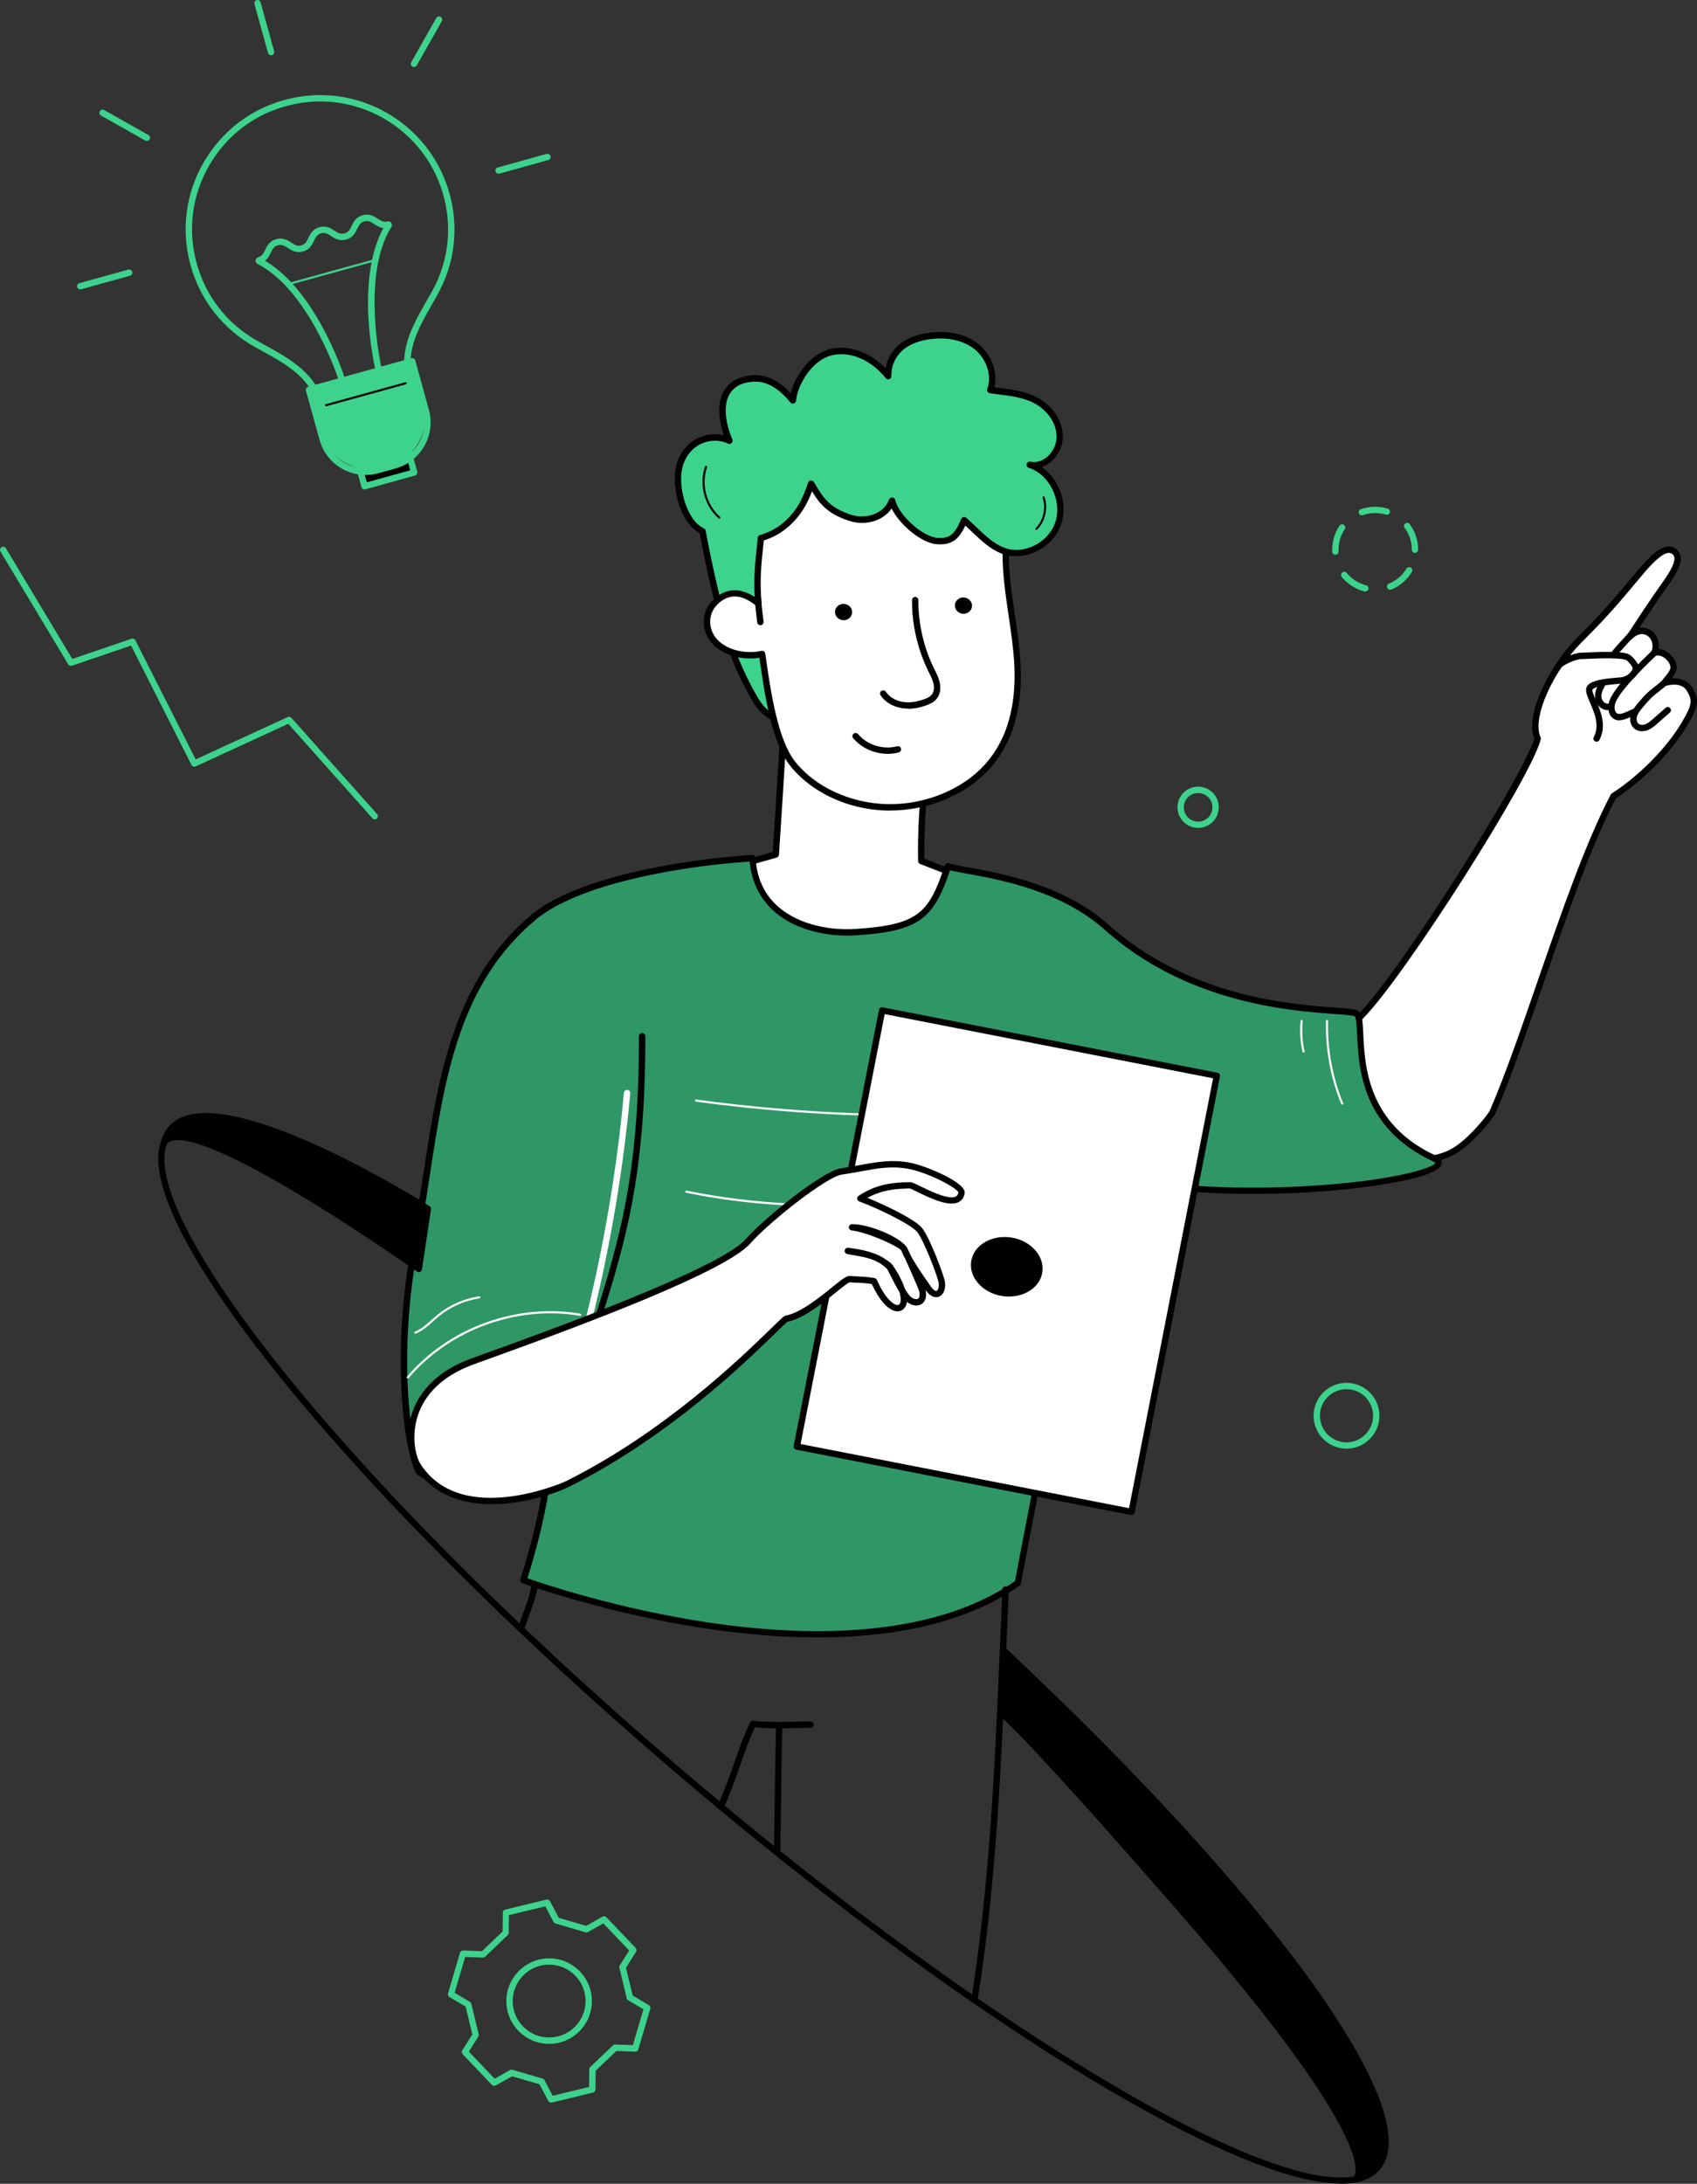 <svg width="255" height="328" viewBox="0 0 255 328" fill="none" xmlns="http://www.w3.org/2000/svg">
<rect x="0" y="0" width="255" height="328" fill="#333333" stroke="none"/>
<g clip-path="url(#clip0_197_266)">
<path d="M82.812 315.807C82.812 315.807 82.889 315.807 82.927 315.798L89.115 314.3C89.326 314.252 89.48 314.06 89.48 313.839L89.508 311.017L92.621 308.05L95.445 308.156C95.657 308.165 95.859 308.021 95.916 307.81L97.713 301.714C97.77 301.503 97.684 301.282 97.501 301.167L95.071 299.727L94.062 295.551L95.57 293.16C95.686 292.978 95.666 292.738 95.513 292.575L91.122 287.967C90.969 287.813 90.738 287.775 90.546 287.88L88.087 289.263L83.965 288.053L82.649 285.557C82.543 285.365 82.322 285.269 82.111 285.317L75.924 286.815C75.713 286.863 75.559 287.055 75.559 287.275L75.53 290.098L72.417 293.064L69.593 292.959C69.372 292.959 69.18 293.093 69.122 293.304L67.326 299.4C67.268 299.612 67.355 299.832 67.537 299.948L69.968 301.388L70.976 305.564L69.468 307.954C69.353 308.137 69.372 308.377 69.526 308.54L73.916 313.148C74.07 313.301 74.3 313.34 74.493 313.234L76.952 311.852L81.073 313.061L82.389 315.558C82.476 315.721 82.639 315.807 82.812 315.807ZM88.519 313.455L83.052 314.78L81.813 312.428C81.755 312.313 81.65 312.226 81.525 312.197L81.448 312.178L77.01 310.873C76.885 310.834 76.75 310.853 76.644 310.911L74.329 312.217L70.458 308.146L71.87 305.9C71.937 305.794 71.956 305.66 71.927 305.535L70.823 300.965C70.794 300.84 70.717 300.735 70.602 300.668L68.315 299.314L69.9 293.928L72.552 294.024C72.677 294.024 72.802 293.986 72.898 293.89L76.299 290.645C76.395 290.559 76.443 290.434 76.443 290.309L76.472 287.65L81.938 286.325L83.177 288.677C83.235 288.792 83.341 288.879 83.466 288.907L87.981 290.232C88.106 290.271 88.24 290.251 88.346 290.194L90.661 288.888L94.542 292.959L93.13 295.205C93.063 295.311 93.044 295.445 93.073 295.57L94.177 300.14C94.206 300.264 94.283 300.37 94.398 300.437L96.685 301.791L95.1 307.177L92.448 307.081C92.323 307.081 92.198 307.119 92.102 307.215L88.692 310.46C88.596 310.546 88.548 310.671 88.548 310.796L88.519 313.455Z" fill="#3DD38D"/>
<path d="M82.514 306.986C86.059 306.986 88.941 304.106 88.941 300.563C88.941 297.021 86.059 294.141 82.514 294.141C78.969 294.141 76.087 297.021 76.087 300.563C76.087 304.106 78.969 306.986 82.514 306.986ZM82.514 295.081C85.531 295.081 87.99 297.539 87.99 300.554C87.99 303.568 85.531 306.026 82.514 306.026C79.498 306.026 77.038 303.568 77.038 300.554C77.038 297.539 79.498 295.081 82.514 295.081Z" fill="#3DD38D"/>
<path d="M53.816 69.573L61.27 67.512L62.23 70.981L54.777 73.043L53.816 69.573Z" fill="black"/>
<path d="M54.778 73.51C54.778 73.51 54.864 73.51 54.903 73.491L62.358 71.427C62.482 71.388 62.578 71.311 62.646 71.206C62.703 71.1 62.723 70.966 62.694 70.841L61.733 67.375C61.666 67.126 61.397 66.972 61.147 67.039L53.692 69.103C53.442 69.171 53.288 69.439 53.356 69.689L54.316 73.155C54.345 73.279 54.432 73.375 54.537 73.443C54.614 73.481 54.691 73.5 54.768 73.5L54.778 73.51ZM61.647 70.639L55.114 72.444L54.413 69.9L60.945 68.095L61.647 70.639Z" fill="#3DD38D"/>
<path d="M48.592 62.161C48.592 62.161 48.679 62.161 48.717 62.142L61.812 58.522C61.937 58.484 62.033 58.407 62.1 58.301C62.157 58.196 62.177 58.062 62.148 57.937C60.774 52.954 62.59 49.777 65.116 45.361C65.289 45.053 65.472 44.736 65.654 44.41C68.431 39.514 69.046 33.859 67.374 28.483C64.204 18.25 53.578 12.278 43.184 14.899C37.861 16.233 33.413 19.584 30.646 24.317C27.889 29.05 27.169 34.57 28.639 39.85C30.099 45.12 33.538 49.479 38.332 52.129L38.831 52.407C43.577 55.018 46.709 56.746 48.122 61.825C48.179 62.036 48.371 62.17 48.583 62.17L48.592 62.161ZM61.11 57.725L48.919 61.095C47.343 55.978 43.952 54.106 39.302 51.553L38.803 51.274C34.239 48.759 30.954 44.602 29.561 39.581C28.168 34.551 28.85 29.299 31.473 24.787C34.105 20.275 38.342 17.088 43.414 15.821C53.319 13.334 63.445 19.018 66.461 28.762C68.047 33.888 67.47 39.284 64.819 43.94C64.636 44.257 64.454 44.573 64.281 44.88C61.812 49.191 59.852 52.618 61.101 57.716L61.11 57.725Z" fill="#3DD38D"/>
<path d="M63.626 60.375L61.935 54.27L46.429 58.561L48.12 64.666C49.302 68.948 53.74 71.454 58.015 70.273C62.3 69.092 64.807 64.657 63.626 60.385V60.375Z" fill="#3DD38D"/>
<path d="M54.945 71.339C55.579 71.339 56.222 71.252 56.856 71.079L59.441 70.359C63.255 69.303 65.503 65.348 64.446 61.537L62.4 54.135C62.332 53.885 62.063 53.732 61.814 53.799L46.308 58.09C46.058 58.157 45.904 58.426 45.972 58.676L48.018 66.078C48.892 69.255 51.794 71.339 54.935 71.339H54.945ZM63.533 61.786C64.446 65.089 62.505 68.526 59.191 69.438L56.607 70.158C53.302 71.07 49.862 69.13 48.95 65.818L47.028 58.877L61.612 54.845L63.533 61.786Z" fill="#3DD38D"/>
<path d="M48.987 61.02C48.987 61.02 49.016 61.02 49.025 61.02L60.986 57.718C61.072 57.699 61.12 57.602 61.101 57.526C61.082 57.439 60.996 57.391 60.909 57.41L48.948 60.713C48.862 60.732 48.814 60.828 48.843 60.905C48.862 60.972 48.929 61.02 48.996 61.02H48.987Z" fill="black"/>
<path d="M43.906 42.665C43.906 42.665 43.935 42.665 43.945 42.665L55.906 39.362C55.992 39.343 56.04 39.247 56.011 39.17C55.992 39.084 55.906 39.036 55.819 39.055L43.858 42.357C43.772 42.377 43.724 42.473 43.753 42.55C43.772 42.617 43.839 42.665 43.906 42.665Z" fill="#3DD38D"/>
<path d="M40.734 8.305C40.734 8.305 40.82 8.305 40.859 8.285C41.109 8.218 41.262 7.949 41.195 7.7L39.158 0.356C39.091 0.106 38.822 -0.047 38.572 0.02C38.323 0.087 38.169 0.356 38.236 0.605L40.273 7.949C40.331 8.161 40.523 8.295 40.734 8.295V8.305Z" fill="#3DD38D"/>
<path d="M22.066 21.169C22.229 21.169 22.393 21.083 22.479 20.929C22.614 20.699 22.527 20.411 22.297 20.276L15.658 16.523C15.428 16.388 15.139 16.475 15.005 16.705C14.87 16.936 14.957 17.224 15.188 17.358L21.826 21.112C21.903 21.15 21.98 21.169 22.056 21.169H22.066Z" fill="#3DD38D"/>
<path d="M12.056 43.47C12.056 43.47 12.143 43.47 12.181 43.451L19.531 41.416C19.78 41.349 19.934 41.08 19.867 40.83C19.8 40.581 19.531 40.427 19.281 40.494L11.932 42.53C11.682 42.597 11.528 42.866 11.595 43.115C11.653 43.326 11.845 43.461 12.056 43.461V43.47Z" fill="#3DD38D"/>
<path d="M62.216 10.061C62.379 10.061 62.543 9.974 62.629 9.821L66.385 3.187C66.52 2.956 66.433 2.668 66.203 2.534C65.972 2.409 65.684 2.486 65.55 2.716L61.793 9.35C61.659 9.581 61.745 9.869 61.976 10.003C62.053 10.041 62.13 10.061 62.206 10.061H62.216Z" fill="#3DD38D"/>
<path d="M74.916 26.093C74.916 26.093 75.002 26.093 75.041 26.074L82.39 24.039C82.64 23.972 82.794 23.703 82.726 23.453C82.659 23.204 82.39 23.05 82.14 23.117L74.791 25.153C74.541 25.22 74.388 25.489 74.455 25.738C74.512 25.949 74.704 26.084 74.916 26.084V26.093Z" fill="#3DD38D"/>
<path d="M56.853 55.769C56.853 55.769 56.92 55.769 56.959 55.759C57.218 55.701 57.372 55.442 57.314 55.183C57.286 55.048 54.202 41.435 58.823 34.062C58.967 33.842 58.9 33.544 58.669 33.41C58.448 33.266 58.15 33.333 58.016 33.563C53.174 41.272 56.248 54.837 56.383 55.404C56.431 55.624 56.632 55.769 56.844 55.769H56.853Z" fill="#3DD38D"/>
<path d="M51.32 57.294C51.368 57.294 51.416 57.294 51.464 57.275C51.714 57.198 51.848 56.929 51.771 56.68C51.589 56.123 47.246 42.913 39.129 38.785C38.898 38.67 38.61 38.756 38.485 38.996C38.37 39.227 38.456 39.514 38.696 39.639C46.459 43.585 50.82 56.843 50.859 56.977C50.926 57.179 51.108 57.304 51.31 57.304L51.32 57.294Z" fill="#3DD38D"/>
<path d="M38.899 39.591C38.899 39.591 38.986 39.591 39.024 39.572C40.042 39.294 40.408 38.545 40.696 37.95C40.955 37.422 41.157 36.999 41.762 36.836C42.367 36.673 42.761 36.922 43.251 37.249C43.809 37.614 44.5 38.055 45.519 37.777C46.537 37.498 46.902 36.75 47.19 36.154C47.45 35.627 47.651 35.204 48.257 35.041C48.862 34.878 49.256 35.127 49.746 35.454C50.303 35.819 50.995 36.26 52.013 35.982C53.031 35.703 53.396 34.955 53.685 34.359C53.944 33.831 54.146 33.409 54.751 33.246C55.356 33.082 55.75 33.332 56.24 33.658C56.797 34.023 57.489 34.465 58.507 34.187C58.757 34.119 58.911 33.85 58.844 33.601C58.776 33.351 58.507 33.198 58.258 33.265C57.652 33.428 57.258 33.178 56.768 32.852C56.211 32.487 55.52 32.046 54.501 32.324C53.483 32.602 53.118 33.351 52.83 33.946C52.57 34.474 52.368 34.897 51.763 35.06C51.158 35.223 50.764 34.974 50.274 34.647C49.717 34.282 49.025 33.841 48.007 34.119C46.988 34.398 46.623 35.147 46.335 35.742C46.076 36.27 45.874 36.692 45.269 36.855C44.663 37.019 44.27 36.769 43.78 36.443C43.222 36.078 42.531 35.636 41.512 35.914C40.494 36.193 40.129 36.942 39.841 37.537C39.581 38.065 39.38 38.487 38.774 38.651C38.525 38.718 38.371 38.986 38.438 39.236C38.496 39.447 38.688 39.582 38.899 39.582V39.591Z" fill="#3DD38D"/>
<path d="M202.334 217.587C205.062 217.587 207.281 215.37 207.281 212.643C207.281 209.917 205.062 207.699 202.334 207.699C199.605 207.699 197.386 209.917 197.386 212.643C197.386 215.37 199.605 217.587 202.334 217.587ZM202.334 208.65C204.534 208.65 206.33 210.445 206.33 212.643C206.33 214.842 204.534 216.637 202.334 216.637C200.134 216.637 198.337 214.842 198.337 212.643C198.337 210.445 200.134 208.65 202.334 208.65Z" fill="#3DD38D"/>
<path d="M180.038 124.352C181.748 124.352 183.141 122.96 183.141 121.251C183.141 119.542 181.748 118.15 180.038 118.15C178.327 118.15 176.934 119.542 176.934 121.251C176.934 122.96 178.327 124.352 180.038 124.352ZM180.038 119.11C181.219 119.11 182.19 120.07 182.19 121.261C182.19 122.451 181.229 123.411 180.038 123.411C178.846 123.411 177.886 122.451 177.886 121.261C177.886 120.07 178.846 119.11 180.038 119.11Z" fill="#3DD38D"/>
<path d="M205.158 88.841C205.37 88.841 205.562 88.697 205.619 88.486C205.687 88.226 205.533 87.967 205.274 87.909C204.14 87.621 203.112 86.959 202.363 86.057C202.199 85.855 201.892 85.826 201.69 85.99C201.488 86.153 201.46 86.46 201.623 86.662C202.497 87.727 203.708 88.505 205.033 88.841C205.072 88.85 205.11 88.86 205.149 88.86L205.158 88.841ZM208.895 88.582C208.953 88.582 209.02 88.572 209.078 88.543C210.346 88.025 211.441 87.094 212.152 85.913C212.287 85.692 212.22 85.394 211.989 85.26C211.768 85.126 211.47 85.193 211.336 85.423C210.73 86.421 209.799 87.218 208.713 87.66C208.473 87.756 208.348 88.034 208.454 88.284C208.53 88.466 208.703 88.582 208.895 88.582ZM200.662 83.321C200.662 83.321 200.672 83.321 200.681 83.321C200.941 83.311 201.152 83.09 201.133 82.821C201.133 82.735 201.133 82.649 201.133 82.562C201.133 81.468 201.46 80.402 202.065 79.5C202.209 79.279 202.151 78.981 201.94 78.837C201.719 78.693 201.421 78.751 201.277 78.962C200.557 80.028 200.182 81.276 200.182 82.562C200.182 82.658 200.182 82.764 200.182 82.86C200.191 83.119 200.403 83.311 200.662 83.311V83.321ZM212.613 83.042C212.873 83.042 213.094 82.831 213.094 82.562C213.094 81.17 212.652 79.836 211.826 78.722C211.672 78.511 211.374 78.463 211.163 78.626C210.951 78.78 210.903 79.077 211.067 79.288C211.778 80.239 212.143 81.372 212.143 82.562C212.143 82.821 212.354 83.042 212.623 83.042H212.613ZM204.63 77.407C204.688 77.407 204.736 77.407 204.793 77.378C205.898 76.984 207.128 76.956 208.242 77.301C208.492 77.378 208.761 77.234 208.838 76.984C208.915 76.735 208.771 76.466 208.521 76.389C207.214 75.986 205.764 76.025 204.476 76.485C204.226 76.572 204.102 76.85 204.188 77.09C204.255 77.282 204.438 77.407 204.64 77.407H204.63Z" fill="#3DD38D"/>
<path d="M201.448 327.999C204.138 327.999 206.108 327.308 207.318 325.897C211.911 320.54 204.014 307.234 196.587 297.02C186.356 282.955 170.226 265.397 151.156 247.588C150.963 247.406 150.666 247.416 150.483 247.608C150.301 247.8 150.31 248.097 150.502 248.28C169.524 266.049 185.616 283.56 195.809 297.577C206.031 311.631 209.855 321.462 206.588 325.273C202.803 329.689 189.468 325.859 170.005 314.77C150.06 303.413 125.735 285.73 101.526 264.993C77.306 244.257 56.103 222.945 41.818 204.992C27.878 187.472 22.046 174.886 25.832 170.47C29.655 166.016 43.182 169.942 62.934 181.261C63.165 181.395 63.453 181.309 63.587 181.088C63.722 180.857 63.635 180.569 63.414 180.435C42.922 168.694 29.319 164.94 25.111 169.846C20.942 174.713 26.61 187.395 41.068 205.578C55.392 223.578 76.643 244.939 100.901 265.713C125.159 286.488 149.532 304.201 169.534 315.586C183.896 323.766 194.829 327.971 201.448 327.971V327.999Z" fill="black"/>
<path d="M139.775 113.723C138.151 120.703 138.449 129.314 138.449 129.314L144.771 131.772C144.771 131.772 148.652 147.698 124.211 142.822C119.466 141.871 105.718 131.445 105.718 131.445L116.583 128.335C116.583 128.335 117.621 112.543 118.044 104.699C123.76 107.358 132.925 111.583 139.775 113.723Z" fill="white"/>
<path d="M132.539 144.233C137.265 144.233 140.753 143.081 142.953 140.796C146.498 137.1 145.278 131.878 145.22 131.657C145.182 131.503 145.076 131.378 144.932 131.321L138.908 128.978C138.879 127.375 138.812 119.916 140.234 113.82C140.292 113.58 140.148 113.33 139.907 113.253C132.817 111.045 122.97 106.456 118.234 104.258C118.09 104.191 117.926 104.2 117.782 104.277C117.648 104.363 117.561 104.498 117.552 104.661C117.177 111.784 116.274 125.628 116.12 127.951L105.572 130.966C105.399 131.014 105.264 131.158 105.235 131.34C105.207 131.513 105.274 131.695 105.418 131.81C105.985 132.242 119.31 142.323 124.104 143.273C127.245 143.897 130.06 144.214 132.529 144.214L132.539 144.233ZM144.346 132.127C144.528 133.154 145.047 137.254 142.261 140.143C139.158 143.369 133.106 144.118 124.296 142.361C120.347 141.574 109.712 133.836 106.763 131.647L116.706 128.806C116.898 128.748 117.033 128.575 117.052 128.383C117.062 128.229 118.042 113.416 118.474 105.448C123.326 107.704 132.404 111.89 139.206 114.06C137.688 120.943 137.957 129.257 137.967 129.343C137.967 129.535 138.092 129.698 138.274 129.775L144.355 132.137L144.346 132.127Z" fill="black"/>
<path d="M154.739 69.794C156.968 70.332 159.197 68.066 159.245 65.685C159.293 63.294 157.612 61.135 155.556 60.088C153.5 59.042 151.118 58.917 148.812 58.59C149.686 56.277 148.581 53.493 146.66 52.005C144.738 50.526 142.193 50.171 139.82 50.459C138.263 50.651 136.697 51.121 135.468 52.13C134.238 53.138 133.402 54.77 133.469 56.517C131.404 53.906 128.061 52.158 124.91 52.907C121.758 53.666 119.385 57.506 119.145 60.155C117.608 58.274 115.61 56.728 113.247 56.853C108.558 57.102 107.502 61.087 109.615 66.203C107.117 64.975 103.399 66.05 102.218 69.669C101.334 72.367 102.323 76.658 104.206 78.77C104.533 79.135 105.004 79.49 105.58 79.817C106.31 83.82 107.223 88.015 108.606 93.305C109.605 97.126 111.335 101.359 113.362 104.835C114.313 106.476 115.053 107.263 116.974 108.166C117.08 106.505 118.809 105.689 119.078 104.038C119.405 102.012 118.098 100.226 119.328 98.431C121.662 95.014 123.248 91.26 123.987 87.401C124.602 84.242 124.621 80.911 123.132 77.992C122.604 76.956 121.845 75.976 120.923 75.141C121.336 74.316 121.653 73.48 121.912 72.664C123.286 75.016 124.285 76.639 127.724 77.762C130.232 78.588 133.22 77.589 134.055 75.199C134.593 77.608 138.34 81.016 140.704 81.257C143.067 81.496 143.951 80.412 144.892 78.146C146.987 79.999 148.552 81.89 150.695 82.697C153.961 83.935 157.996 81.89 159.082 78.453C160.167 75.016 158.083 70.85 154.749 69.794H154.739Z" fill="#3DD38D"/>
<path d="M116.954 108.637C117.041 108.637 117.127 108.617 117.195 108.569C117.329 108.493 117.416 108.349 117.425 108.195C117.473 107.475 117.906 106.918 118.376 106.313C118.847 105.709 119.375 105.017 119.529 104.105C119.673 103.222 119.529 102.406 119.404 101.628C119.222 100.544 119.068 99.612 119.692 98.691C122.075 95.196 123.67 91.423 124.429 87.487C125.178 83.609 124.88 80.431 123.526 77.772C123.026 76.793 122.315 75.842 121.47 75.026C121.652 74.633 121.825 74.22 121.998 73.788C123.132 75.66 124.352 77.167 127.551 78.214C130.058 79.03 132.691 78.214 133.959 76.37C135.15 78.79 138.388 81.497 140.626 81.718C143.018 81.958 144.094 80.94 145.036 78.934C145.372 79.241 145.699 79.558 146.016 79.855C147.447 81.209 148.802 82.495 150.493 83.138C152.135 83.763 154.057 83.638 155.777 82.802C157.573 81.929 158.937 80.393 159.504 78.588C160.474 75.497 159.101 71.916 156.536 70.149C156.958 70.005 157.371 69.785 157.765 69.477C158.937 68.575 159.677 67.116 159.706 65.676C159.754 63.295 158.159 60.876 155.757 59.647C154.009 58.754 152.039 58.504 150.147 58.264C149.907 58.236 149.666 58.207 149.417 58.168C149.974 55.903 148.965 53.167 146.928 51.602C145.113 50.2 142.557 49.615 139.742 49.96C137.84 50.191 136.293 50.795 135.15 51.736C134.036 52.648 133.306 53.935 133.065 55.317C130.712 52.888 127.561 51.755 124.784 52.418C121.873 53.119 119.51 56.268 118.828 59.061C117.051 57.16 115.158 56.248 113.208 56.354C111.219 56.46 109.73 57.228 108.875 58.562C107.847 60.184 107.818 62.584 108.779 65.378C107.616 65.09 106.319 65.186 105.167 65.676C103.543 66.357 102.323 67.721 101.746 69.497C100.824 72.309 101.795 76.783 103.831 79.058C104.158 79.423 104.59 79.769 105.138 80.086C105.916 84.338 106.867 88.572 108.126 93.391C109.144 97.308 110.902 101.561 112.929 105.046C113.89 106.697 114.668 107.59 116.753 108.569C116.82 108.598 116.887 108.617 116.954 108.617V108.637ZM121.883 72.175C121.883 72.175 121.844 72.175 121.835 72.175C121.643 72.194 121.489 72.329 121.431 72.501C121.143 73.394 120.836 74.181 120.471 74.911C120.375 75.103 120.423 75.334 120.576 75.478C121.451 76.274 122.181 77.215 122.69 78.194C123.948 80.652 124.217 83.628 123.506 87.295C122.767 91.107 121.23 94.755 118.914 98.144C118.069 99.382 118.271 100.601 118.472 101.772C118.588 102.483 118.713 103.212 118.597 103.942C118.492 104.614 118.069 105.152 117.637 105.718C117.233 106.237 116.82 106.774 116.609 107.446C115.158 106.678 114.543 105.929 113.755 104.585C111.767 101.168 110.057 97.011 109.057 93.171C107.789 88.294 106.829 84.022 106.041 79.721C106.012 79.577 105.926 79.462 105.801 79.394C105.263 79.097 104.83 78.77 104.542 78.444C102.736 76.418 101.833 72.3 102.65 69.813C103.149 68.297 104.167 67.145 105.541 66.578C106.809 66.05 108.241 66.069 109.394 66.626C109.567 66.713 109.788 66.684 109.932 66.549C110.076 66.415 110.124 66.204 110.047 66.021C108.846 63.093 108.721 60.636 109.692 59.09C110.374 58.005 111.574 57.41 113.265 57.324C115.148 57.218 116.993 58.274 118.77 60.444C118.895 60.597 119.097 60.655 119.279 60.597C119.462 60.54 119.596 60.376 119.616 60.184C119.827 57.823 121.989 54.079 125.015 53.359C127.743 52.706 130.913 54.059 133.094 56.796C133.219 56.959 133.44 57.016 133.632 56.949C133.824 56.882 133.949 56.69 133.94 56.488C133.882 55 134.583 53.464 135.765 52.495C136.774 51.669 138.148 51.141 139.867 50.93C142.432 50.613 144.728 51.132 146.352 52.38C148.245 53.839 149.1 56.431 148.35 58.418C148.302 58.552 148.312 58.706 148.389 58.831C148.466 58.956 148.59 59.042 148.735 59.061C149.167 59.119 149.599 59.176 150.032 59.234C151.934 59.474 153.73 59.704 155.335 60.52C157.073 61.404 158.812 63.343 158.764 65.685C158.745 66.837 158.14 68.018 157.189 68.748C156.449 69.314 155.623 69.525 154.845 69.343C154.595 69.285 154.345 69.429 154.278 69.679C154.211 69.929 154.345 70.188 154.595 70.265C157.66 71.234 159.61 75.151 158.611 78.329C158.121 79.884 156.939 81.209 155.373 81.967C153.894 82.687 152.241 82.793 150.848 82.265C149.33 81.689 148.11 80.527 146.688 79.183C146.218 78.732 145.718 78.262 145.199 77.801C145.084 77.695 144.93 77.657 144.776 77.695C144.623 77.734 144.498 77.83 144.44 77.974C143.537 80.134 142.817 81.007 140.732 80.796C138.551 80.575 134.996 77.33 134.507 75.113C134.458 74.901 134.286 74.757 134.074 74.738C133.863 74.719 133.671 74.853 133.594 75.055C132.806 77.282 129.991 78.031 127.858 77.33C124.515 76.236 123.593 74.642 122.306 72.444C122.219 72.3 122.065 72.204 121.892 72.204L121.883 72.175Z" fill="black"/>
<path d="M151.119 83.205C151.119 83.08 151.119 82.955 151.119 82.831C150.975 82.792 150.831 82.744 150.687 82.686C148.554 81.88 146.978 79.989 144.884 78.136C143.933 80.402 143.049 81.487 140.695 81.246C138.332 81.007 134.585 77.598 134.047 75.189C133.202 77.579 130.224 78.578 127.716 77.752C124.277 76.629 123.278 75.006 121.904 72.654C121.155 75.016 119.934 77.522 117.36 79.365C116.418 80.037 115.39 80.498 114.343 80.786C114.305 81.246 114.266 81.698 114.218 82.13C114.036 83.714 113.623 87.16 113.997 90.655C111.327 88.437 109.107 88.811 107.445 90.491C105.783 92.171 105.918 94.821 107.551 96.482C109.175 98.133 112.028 98.757 114.535 98.229C115.189 102.453 116.159 110.911 119.089 114.646C122.211 118.62 127.735 121.164 133.442 121.26C139.149 121.356 144.903 118.994 148.381 115.126C152.339 110.738 153.213 104.921 152.887 99.477C152.56 94.034 151.157 88.658 151.138 83.205H151.119Z" fill="white"/>
<path d="M133.758 121.741C139.503 121.741 145.21 119.35 148.716 115.453C152.194 111.584 153.75 106.208 153.337 99.459C153.193 97.068 152.838 94.659 152.492 92.326C152.05 89.34 151.598 86.258 151.589 83.206C151.589 83.081 151.589 82.956 151.589 82.831C151.589 82.62 151.445 82.438 151.243 82.38C151.108 82.342 150.984 82.303 150.849 82.255C149.331 81.679 148.111 80.518 146.689 79.174C146.218 78.722 145.719 78.252 145.2 77.791C145.085 77.686 144.931 77.647 144.777 77.686C144.624 77.724 144.499 77.82 144.441 77.964C143.538 80.124 142.818 80.998 140.733 80.786C138.552 80.566 134.997 77.321 134.507 75.103C134.459 74.892 134.287 74.748 134.075 74.729C133.873 74.719 133.672 74.844 133.595 75.046C132.807 77.273 129.992 78.022 127.859 77.321C124.516 76.226 123.594 74.633 122.307 72.434C122.21 72.271 122.028 72.185 121.845 72.204C121.653 72.223 121.5 72.357 121.442 72.53C120.856 74.393 119.751 77.081 117.071 79.001C116.225 79.606 115.255 80.057 114.198 80.354C114.006 80.412 113.872 80.575 113.852 80.777C113.814 81.295 113.766 81.718 113.727 82.102V82.207C113.545 83.676 113.218 86.585 113.41 89.667C111.114 88.169 108.895 88.342 107.079 90.175C105.264 92.009 105.312 94.927 107.185 96.828C108.77 98.431 111.499 99.2 114.112 98.796C114.16 99.094 114.198 99.411 114.246 99.737C114.938 104.422 115.975 111.497 118.685 114.953C121.903 119.053 127.542 121.654 133.412 121.75C133.528 121.75 133.643 121.75 133.749 121.75L133.758 121.741ZM150.647 83.186V83.206C150.647 86.316 151.118 89.436 151.56 92.46C151.896 94.764 152.252 97.155 152.396 99.507C152.79 105.987 151.32 111.142 148.015 114.809C144.614 118.582 139.023 120.877 133.431 120.781C127.85 120.685 122.489 118.227 119.444 114.349C116.888 111.094 115.831 103.884 115.197 99.584C115.12 99.065 115.053 98.585 114.986 98.153C114.967 98.028 114.89 97.913 114.784 97.836C114.679 97.76 114.544 97.731 114.419 97.76C111.96 98.278 109.327 97.625 107.867 96.147C106.368 94.62 106.32 92.287 107.761 90.828C109.452 89.11 111.441 89.177 113.67 91.03C113.823 91.155 114.025 91.174 114.198 91.087C114.371 90.991 114.467 90.809 114.448 90.617C114.092 87.257 114.477 83.916 114.659 82.303V82.198C114.707 81.89 114.736 81.554 114.775 81.17C115.822 80.844 116.773 80.374 117.628 79.769C120.087 78.012 121.317 75.679 122.018 73.797C123.152 75.669 124.372 77.177 127.571 78.223C130.079 79.039 132.711 78.223 133.979 76.38C135.17 78.799 138.408 81.506 140.646 81.727C143.039 81.967 144.115 80.95 145.056 78.943C145.392 79.25 145.719 79.567 146.036 79.865C147.467 81.218 148.822 82.505 150.513 83.148C150.551 83.167 150.599 83.177 150.638 83.196L150.647 83.186Z" fill="black"/>
<path d="M146.055 91.106C146.132 90.434 145.623 89.829 144.912 89.742C144.201 89.666 143.567 90.146 143.49 90.818C143.413 91.49 143.922 92.094 144.633 92.181C145.344 92.258 145.978 91.778 146.055 91.115V91.106Z" fill="black"/>
<path d="M128.043 92.074C128.12 91.402 127.611 90.798 126.9 90.711C126.189 90.634 125.555 91.114 125.478 91.786C125.401 92.458 125.91 93.063 126.621 93.15C127.332 93.226 127.966 92.746 128.043 92.074Z" fill="black"/>
<path d="M133.392 113.224C133.949 113.224 134.516 113.157 135.054 113.013C135.304 112.945 135.458 112.686 135.39 112.427C135.323 112.177 135.064 112.024 134.804 112.091C132.7 112.648 130.337 111.909 128.925 110.257C128.752 110.056 128.454 110.037 128.252 110.209C128.051 110.382 128.031 110.68 128.204 110.881C129.482 112.379 131.432 113.224 133.392 113.224Z" fill="black"/>
<path d="M136.467 106.457C137.322 106.457 138.244 106.284 139.195 105.938C139.704 105.756 140.281 105.506 140.694 105.026C141.232 104.412 141.424 103.5 141.213 102.53C141.069 101.848 140.771 101.244 140.473 100.648L140.339 100.38C138.792 97.212 137.985 93.669 137.994 90.136C137.994 89.877 137.783 89.656 137.524 89.656C137.264 89.656 137.053 89.868 137.043 90.127C137.024 93.803 137.87 97.49 139.484 100.792L139.618 101.061C139.897 101.618 140.156 102.156 140.281 102.713C140.425 103.375 140.31 103.999 139.973 104.383C139.695 104.7 139.263 104.882 138.869 105.026C137.716 105.439 136.649 105.573 135.689 105.429C134.603 105.266 133.642 104.69 133.114 103.903C132.97 103.682 132.672 103.625 132.451 103.769C132.23 103.913 132.173 104.21 132.317 104.431C132.999 105.449 134.18 106.159 135.535 106.361C135.833 106.409 136.14 106.428 136.448 106.428L136.467 106.457Z" fill="black"/>
<path d="M114.255 93.909C114.255 93.909 114.293 93.909 114.322 93.909C114.582 93.871 114.764 93.63 114.735 93.371C114.543 91.893 114.466 91.096 114.332 89.656C114.303 89.397 114.082 89.205 113.813 89.224C113.554 89.253 113.361 89.483 113.381 89.742C113.515 91.192 113.592 91.989 113.784 93.487C113.813 93.727 114.024 93.899 114.255 93.899V93.909Z" fill="black"/>
<path d="M155.739 79.585C155.739 79.585 155.826 79.566 155.855 79.537C157.084 78.279 157.526 76.321 156.969 74.66C156.94 74.574 156.854 74.535 156.767 74.564C156.681 74.593 156.643 74.679 156.671 74.766C157.19 76.321 156.777 78.145 155.634 79.326C155.576 79.393 155.576 79.489 155.634 79.547C155.663 79.575 155.701 79.595 155.749 79.595L155.739 79.585Z" fill="black"/>
<path d="M108.088 77.905C108.088 77.905 108.175 77.886 108.203 77.847C108.261 77.78 108.251 77.684 108.194 77.626C106.138 75.812 105.341 72.749 106.244 70.167C106.272 70.081 106.224 69.994 106.148 69.966C106.061 69.937 105.975 69.985 105.946 70.061C105.004 72.759 105.84 75.975 107.992 77.866C108.021 77.895 108.059 77.905 108.098 77.905H108.088Z" fill="black"/>
<path d="M224.317 166.957C229.716 154.543 236.047 131.705 242.455 119.57C246.586 116.94 251.284 112.303 253.705 107.704C254.694 105.832 254.848 105.016 253.801 103.394C253.042 102.203 251.255 102.174 250.035 102.597C250.794 101.454 252.235 100.562 250.948 98.958C250.371 98.238 249.439 97.72 248.575 98.046C249.516 95.598 246.999 93.505 244.895 95.608C246.769 92.737 248.469 90.174 250.333 87.544C251.486 85.921 252.687 83.934 251.726 82.974C250.487 81.736 248.604 83.425 246.365 86.094C242.541 90.654 241.273 92.181 237.267 96.174C233.501 99.938 229.485 107.483 231.051 110.911C229.793 116.124 210.733 146.364 204.488 152.604C202.211 154.88 204.065 157.078 204.603 160.256C205.247 164.096 208.062 177.613 217.813 173.216C220.58 171.968 223.981 167.677 224.307 166.928L224.317 166.957Z" fill="white"/>
<path d="M214.181 174.579C215.382 174.579 216.669 174.272 218.014 173.667C220.925 172.352 224.383 167.974 224.749 167.139C226.997 161.974 229.379 155.081 231.906 147.785C235.441 137.551 239.102 126.962 242.81 119.896C246.595 117.458 251.533 112.84 254.127 107.925C255.193 105.899 255.357 104.93 254.204 103.134C253.579 102.165 252.388 101.81 251.206 101.877C251.831 101.08 252.426 100.033 251.322 98.661C250.736 97.931 249.967 97.509 249.218 97.48C249.391 96.347 248.958 95.253 248.046 94.667C247.594 94.369 246.989 94.197 246.326 94.302C247.7 92.219 249.16 90.03 250.726 87.822C252.071 85.931 253.272 83.848 252.061 82.638C251.677 82.254 251.206 82.062 250.688 82.091C249.516 82.139 248.161 83.214 245.99 85.796L245.903 85.902C242.147 90.385 240.879 91.892 236.921 95.848C233.251 99.515 229.014 107.147 230.542 110.958C229.043 116.239 210.501 145.922 204.141 152.278C202.297 154.121 202.883 155.974 203.498 157.932C203.738 158.691 203.988 159.478 204.132 160.342C204.804 164.355 206.601 171.43 211.03 173.792C212.01 174.31 213.066 174.579 214.181 174.579ZM251.514 102.827C252.292 102.827 253.032 103.067 253.406 103.653C254.329 105.083 254.213 105.726 253.291 107.483C250.755 112.293 245.894 116.815 242.205 119.167C242.137 119.215 242.08 119.272 242.041 119.349C238.275 126.482 234.586 137.157 231.012 147.478C228.495 154.755 226.122 161.628 223.884 166.764C223.596 167.427 220.272 171.612 217.63 172.803C215.314 173.849 213.249 173.897 211.481 172.956C207.417 170.787 205.727 164.028 205.083 160.188C204.929 159.257 204.66 158.403 204.42 157.654C203.824 155.753 203.392 154.39 204.833 152.95C210.962 146.825 230.167 116.661 231.522 111.035C231.55 110.93 231.541 110.824 231.493 110.728C230.09 107.656 233.693 100.446 237.612 96.529C241.599 92.545 242.867 91.028 246.653 86.516L246.739 86.411C247.93 84.99 249.64 83.089 250.745 83.041C250.985 83.031 251.197 83.118 251.399 83.31C252.196 84.107 250.515 86.488 249.957 87.275C247.978 90.059 246.172 92.805 244.51 95.358C244.376 95.56 244.424 95.838 244.606 95.992C244.798 96.145 245.067 96.136 245.24 95.963C245.99 95.214 246.845 95.032 247.536 95.473C248.132 95.857 248.564 96.779 248.142 97.893C248.074 98.065 248.113 98.267 248.247 98.401C248.382 98.536 248.574 98.574 248.757 98.517C249.41 98.277 250.15 98.728 250.592 99.275C251.331 100.197 250.995 100.677 250.226 101.608C250.034 101.848 249.833 102.088 249.65 102.347C249.535 102.52 249.544 102.741 249.669 102.904C249.794 103.067 250.015 103.125 250.207 103.058C250.611 102.914 251.072 102.837 251.523 102.837L251.514 102.827Z" fill="black"/>
<path d="M246.747 109.827C247.016 109.827 247.304 109.779 247.583 109.673C248.169 109.452 248.63 109.049 249.033 108.684L250.916 107.033C251.118 106.86 251.137 106.563 250.964 106.361C250.791 106.159 250.494 106.14 250.292 106.313L248.409 107.964C248.044 108.281 247.669 108.617 247.246 108.78C246.853 108.934 246.449 108.895 246.209 108.703C245.921 108.463 245.882 107.983 245.969 107.647C246.094 107.187 246.411 106.774 246.728 106.39C247.909 104.95 248.207 104.719 249.072 104.028C249.398 103.769 249.802 103.452 250.359 102.982C250.561 102.809 250.59 102.511 250.417 102.31C250.244 102.108 249.946 102.079 249.744 102.252C249.197 102.713 248.793 103.03 248.476 103.279C247.573 103.999 247.227 104.268 245.978 105.785C245.613 106.227 245.21 106.764 245.037 107.407C244.826 108.195 245.037 108.991 245.584 109.443C245.901 109.702 246.305 109.836 246.747 109.836V109.827Z" fill="black"/>
<path d="M243.326 108.185C243.749 108.185 244.181 108.041 244.566 107.888C245.036 107.696 245.507 107.494 245.968 107.273C246.209 107.158 246.314 106.88 246.199 106.64C246.084 106.4 245.805 106.294 245.565 106.409C245.123 106.62 244.662 106.812 244.21 107.004C243.797 107.168 243.326 107.321 243.019 107.168C242.635 106.976 242.548 106.332 242.664 105.814C242.846 104.979 244.047 103.049 248.774 98.537L248.908 98.412C249.1 98.23 249.1 97.932 248.927 97.74C248.745 97.548 248.447 97.548 248.255 97.721L248.12 97.846C244.133 101.648 242.039 104.192 241.732 105.612C241.539 106.496 241.732 107.58 242.587 108.022C242.827 108.147 243.077 108.195 243.326 108.195V108.185Z" fill="black"/>
<path d="M239.909 111.401C240.082 111.401 240.245 111.305 240.332 111.151C241.475 108.991 240.514 106.793 239.813 105.19C239.573 104.633 239.16 103.702 239.304 103.548C239.813 103.001 242.051 102.818 243.118 102.722C243.733 102.674 244.002 102.646 244.174 102.588C245.385 102.194 245.894 101.542 246.106 101.062C246.298 100.639 246.317 100.188 246.163 99.842C245.961 99.391 245.183 98.393 244.568 98.191C243.435 97.817 240.745 97.894 238.314 98.009C237.997 98.018 237.728 98.037 237.517 98.037C236.595 98.066 233.895 99.055 233.578 100.14C233.501 100.39 233.645 100.658 233.905 100.735C234.154 100.812 234.423 100.668 234.5 100.409C234.635 99.977 236.691 99.026 237.555 98.998C237.767 98.998 238.045 98.978 238.362 98.969C240.063 98.892 243.214 98.757 244.28 99.103C244.52 99.18 245.145 99.871 245.308 100.236C245.327 100.274 245.356 100.447 245.25 100.678C245.145 100.927 244.818 101.378 243.886 101.686C243.8 101.714 243.396 101.743 243.05 101.772C241.196 101.926 239.323 102.146 238.612 102.895C238.045 103.5 238.439 104.412 238.939 105.574C239.592 107.081 240.409 108.962 239.486 110.71C239.361 110.94 239.448 111.228 239.688 111.353C239.755 111.391 239.832 111.411 239.909 111.411V111.401Z" fill="black"/>
<path d="M242.455 98.871C242.618 98.871 242.781 98.785 242.868 98.632C243.118 98.2 243.905 97.345 244.54 96.663C244.876 96.299 245.193 95.963 245.414 95.704C245.587 95.502 245.558 95.204 245.356 95.031C245.154 94.859 244.857 94.887 244.684 95.089C244.482 95.329 244.165 95.665 243.838 96.02C243.137 96.779 242.34 97.633 242.032 98.161C241.898 98.391 241.974 98.68 242.205 98.814C242.282 98.862 242.359 98.881 242.445 98.881L242.455 98.871Z" fill="black"/>
<path d="M241.599 106.648C241.714 106.648 241.83 106.638 241.935 106.609C242.195 106.542 242.348 106.293 242.281 106.033C242.214 105.774 241.964 105.621 241.705 105.688C241.474 105.745 241.109 105.621 240.859 105.294C240.485 104.785 240.581 103.998 241.109 103.144C241.244 102.923 241.176 102.625 240.955 102.491C240.734 102.357 240.437 102.424 240.302 102.645C239.245 104.353 239.802 105.467 240.091 105.861C240.456 106.36 241.032 106.667 241.589 106.667L241.599 106.648Z" fill="black"/>
<path d="M62.406 186.724C65.806 168.887 65.826 149.734 80.207 137.744C87.115 131.984 103.476 129.497 113.063 128.883C113.649 138.166 122.728 140.374 128.54 140C138.244 139.376 139.973 137.475 142.442 130.102C144.623 130.966 157.727 131.628 166.239 139.232C182.042 153.334 202.736 151.146 203.86 152.269C205.426 153.834 201.573 167.524 215.503 173.975C221.364 176.692 186.24 182.269 162.04 175.866C162.943 188.519 155.536 223.56 152.914 237.768C127.676 255.356 78.632 237.336 78.632 237.336C78.632 237.336 82.6 225.662 82.6 216.859C82.6 212.491 67.315 221.525 65.288 221.889C64.615 222.005 63.088 221.457 62.819 220.824C61.108 216.84 59.264 203.131 62.396 186.724H62.406Z" fill="#2E9765"/>
<path d="M122.853 245.937C133.527 245.937 144.709 244.084 153.202 238.171C153.308 238.103 153.375 237.988 153.394 237.863C153.817 235.598 154.345 232.842 154.96 229.655C158.207 212.826 163.088 187.578 162.559 176.509C175.356 179.763 189.574 179.504 196.991 179.053C206.194 178.496 215.878 176.902 216.58 174.944C216.695 174.627 216.733 174.032 215.705 173.552C205.503 168.828 205.08 160.073 204.859 155.379C204.773 153.564 204.715 152.46 204.196 151.942C203.841 151.586 203.034 151.51 200.536 151.327C194.013 150.857 178.737 149.762 166.546 138.876C159.792 132.847 150.397 131.157 145.343 130.255C144.056 130.024 143.028 129.842 142.605 129.669C142.48 129.621 142.346 129.621 142.231 129.679C142.115 129.736 142.019 129.832 141.981 129.957C139.569 137.167 138.032 138.914 128.502 139.529C126.898 139.634 122.757 139.653 119.058 137.647C115.638 135.794 113.775 132.837 113.525 128.853C113.525 128.728 113.458 128.613 113.361 128.527C113.265 128.44 113.14 128.402 113.016 128.412C101.833 129.132 86.442 131.906 79.881 137.378C68.064 147.238 65.787 162.127 63.587 176.518C63.078 179.849 62.55 183.296 61.916 186.637C58.918 202.362 60.417 216.445 62.377 221.015C62.752 221.898 64.548 222.503 65.374 222.359C65.97 222.253 67.286 221.629 69.563 220.525C73.319 218.711 80.313 215.332 81.889 216.311C82.004 216.378 82.129 216.513 82.129 216.858C82.129 225.479 78.228 237.067 78.19 237.182C78.104 237.422 78.238 237.691 78.478 237.787C78.603 237.835 90.958 242.337 106.252 244.622C111.267 245.371 116.983 245.928 122.844 245.928L122.853 245.937ZM152.501 237.499C139.598 246.379 120.336 245.774 106.416 243.691C92.822 241.655 81.562 237.863 79.247 237.057C79.967 234.82 83.09 224.682 83.09 216.868C83.09 216.1 82.715 215.706 82.398 215.504C80.534 214.333 75.298 216.695 69.159 219.671C67.382 220.525 65.71 221.341 65.221 221.428C64.702 221.524 63.424 221.005 63.27 220.65C61.791 217.185 59.629 203.85 62.876 186.819C63.52 183.459 64.048 180.003 64.558 176.672C66.835 161.791 68.977 147.746 80.525 138.117C86.817 132.866 101.641 130.149 112.641 129.4C113.035 133.432 115.091 136.572 118.636 138.492C122.555 140.613 126.907 140.594 128.589 140.489C138.224 139.874 140.29 137.945 142.759 130.716C143.326 130.869 144.162 131.013 145.209 131.205C150.166 132.098 159.389 133.759 165.941 139.605C178.372 150.703 193.878 151.817 200.497 152.297C201.929 152.402 203.274 152.498 203.562 152.642C203.812 152.93 203.869 154.207 203.927 155.436C204.158 160.342 204.6 169.462 215.331 174.435C215.571 174.54 215.657 174.627 215.696 174.665C215.263 175.529 208.769 177.392 196.991 178.112C189.507 178.573 175.039 178.832 162.194 175.433C162.04 175.395 161.887 175.433 161.771 175.529C161.656 175.625 161.589 175.779 161.598 175.933C162.357 186.502 157.16 213.412 154.047 229.492C153.452 232.593 152.923 235.281 152.51 237.518L152.501 237.499Z" fill="black"/>
<path d="M88.451 202.794C88.653 202.794 88.835 202.67 88.903 202.468C94.052 186.877 96.973 177.018 96.973 155.648C96.973 155.389 96.761 155.168 96.492 155.168C96.223 155.168 96.012 155.379 96.012 155.648C96.012 176.874 93.111 186.676 87.99 202.17C87.904 202.42 88.048 202.689 88.297 202.775C88.346 202.794 88.394 202.794 88.451 202.794Z" fill="black"/>
<path d="M162.061 176.346C162.176 176.346 162.291 176.308 162.378 176.222C162.656 175.982 162.656 175.722 162.704 172.564C162.743 170.221 162.791 166.314 163.012 160.372C163.012 160.112 162.82 159.892 162.551 159.882C162.291 159.863 162.07 160.074 162.061 160.343C161.84 166.295 161.782 170.221 161.753 172.564C161.724 174.234 161.715 175.367 161.657 175.636C161.551 175.809 161.571 176.039 161.715 176.193C161.811 176.298 161.936 176.356 162.07 176.356L162.061 176.346Z" fill="black"/>
<path d="M134.864 167.619C144.558 167.619 153.358 166.764 157.998 164.403C158.075 164.364 158.104 164.268 158.065 164.192C158.027 164.115 157.931 164.086 157.854 164.124C148.275 169.001 120.761 167.398 104.602 165.142C104.515 165.132 104.439 165.19 104.419 165.276C104.41 165.363 104.467 165.44 104.554 165.459C112.95 166.63 124.421 167.628 134.854 167.628L134.864 167.619Z" fill="white"/>
<path d="M124.528 181.214C137.392 181.214 149.151 179.169 157.97 177.018C158.057 176.999 158.105 176.913 158.086 176.826C158.066 176.74 157.98 176.692 157.893 176.711C144.367 180.014 123.885 183.067 103.172 178.833C103.085 178.814 102.999 178.871 102.98 178.958C102.96 179.044 103.018 179.13 103.104 179.15C110.367 180.638 117.602 181.223 124.519 181.223L124.528 181.214Z" fill="white"/>
<path d="M61.274 207.048C61.274 207.048 61.361 207.029 61.399 206.99C67.596 199.694 77.712 196.027 87.146 197.63C87.233 197.649 87.319 197.592 87.329 197.496C87.348 197.409 87.281 197.323 87.194 197.313C77.645 195.681 67.423 199.397 61.15 206.779C61.092 206.846 61.102 206.942 61.169 207C61.197 207.029 61.236 207.038 61.274 207.038V207.048Z" fill="white"/>
<path d="M62.407 200.318C62.407 200.318 62.445 200.318 62.464 200.309C63.473 199.906 64.289 199.176 65.077 198.465C65.356 198.216 65.634 197.966 65.923 197.726C67.681 196.286 69.804 195.345 72.052 195.019C72.138 195.009 72.196 194.923 72.186 194.837C72.177 194.75 72.09 194.693 72.004 194.702C69.698 195.048 67.527 196.008 65.721 197.486C65.433 197.726 65.144 197.985 64.866 198.235C64.097 198.926 63.3 199.637 62.349 200.021C62.272 200.05 62.224 200.146 62.262 200.232C62.291 200.29 62.349 200.328 62.407 200.328V200.318Z" fill="white"/>
<path d="M201.682 165.919C201.682 165.919 201.721 165.919 201.74 165.91C201.817 165.881 201.855 165.785 201.826 165.698C200.232 161.81 199.453 157.538 199.569 153.343C199.569 153.256 199.501 153.18 199.415 153.18C199.329 153.18 199.261 153.247 199.252 153.333C199.136 157.577 199.924 161.897 201.538 165.823C201.567 165.881 201.625 165.919 201.682 165.919Z" fill="white"/>
<path d="M195.877 158.096C195.877 158.096 195.896 158.096 195.916 158.096C196.002 158.077 196.05 157.99 196.031 157.904C195.695 156.406 195.599 154.88 195.752 153.353C195.752 153.267 195.695 153.19 195.608 153.181C195.522 153.171 195.445 153.238 195.435 153.325C195.282 154.88 195.378 156.445 195.724 157.971C195.743 158.048 195.81 158.096 195.877 158.096Z" fill="white"/>
<path d="M87.174 203.716C87.385 203.716 87.577 203.572 87.635 203.361C91.122 190.554 93.505 177.383 94.706 164.211C94.725 163.952 94.533 163.722 94.273 163.693C94.024 163.674 93.783 163.866 93.755 164.125C92.554 177.239 90.181 190.352 86.713 203.111C86.645 203.361 86.79 203.63 87.049 203.697C87.087 203.706 87.135 203.716 87.174 203.716Z" fill="white"/>
<path d="M163.1 178.746C163.359 178.746 163.57 178.526 163.57 178.266L163.349 163.713C163.349 163.453 163.128 163.242 162.869 163.242C162.61 163.242 162.398 163.463 162.398 163.722L162.619 178.276C162.619 178.535 162.84 178.746 163.1 178.746Z" fill="white"/>
<path d="M132.555 151.764L182.848 161.588L170.035 227.089L119.743 217.265L132.555 151.764Z" fill="white"/>
<path d="M170.027 227.563C170.248 227.563 170.449 227.41 170.497 227.179L183.313 161.677C183.342 161.552 183.313 161.428 183.236 161.322C183.169 161.216 183.054 161.149 182.929 161.12L132.636 151.299C132.377 151.251 132.127 151.415 132.079 151.674L119.263 217.176C119.234 217.301 119.263 217.425 119.34 217.531C119.407 217.637 119.522 217.704 119.647 217.733L169.94 227.554C169.94 227.554 169.998 227.554 170.036 227.554L170.027 227.563ZM182.285 161.956L169.652 226.526L120.301 216.888L132.934 152.317L182.285 161.956Z" fill="black"/>
<path d="M146.421 300.87C146.651 300.87 146.853 300.707 146.892 300.467C149.678 283.062 150.446 265.167 151.186 247.858C151.321 244.815 151.445 241.781 151.59 238.748C151.599 238.488 151.397 238.258 151.138 238.248C150.879 238.239 150.648 238.44 150.638 238.7C150.494 241.743 150.369 244.777 150.235 247.82C149.495 265.1 148.727 282.966 145.95 300.314C145.912 300.573 146.085 300.813 146.344 300.861C146.373 300.861 146.392 300.861 146.421 300.861V300.87Z" fill="black"/>
<path d="M108.328 271.839C108.51 271.839 108.693 271.734 108.769 271.551C110.047 268.508 110.787 266.406 111.431 264.534C112.084 262.671 112.603 261.183 113.439 259.426C115.341 259.676 119.318 259.57 121.307 259.513H121.816C122.075 259.494 122.287 259.273 122.277 259.013C122.277 258.754 122.056 258.543 121.787 258.553H121.268C119.184 258.62 114.841 258.735 113.246 258.438C113.035 258.399 112.824 258.505 112.728 258.697C111.777 260.646 111.229 262.23 110.528 264.226C109.884 266.079 109.154 268.172 107.886 271.187C107.78 271.427 107.895 271.705 108.145 271.811C108.203 271.839 108.27 271.849 108.328 271.849V271.839Z" fill="black"/>
<path d="M78.364 244.9C78.566 244.9 78.758 244.766 78.816 244.564C78.95 244.132 79.162 243.556 79.392 242.942C79.997 241.3 80.747 239.255 80.804 237.94C80.814 237.681 80.612 237.45 80.353 237.441C80.093 237.421 79.863 237.633 79.853 237.892C79.805 239.063 79.075 241.031 78.499 242.606C78.268 243.23 78.057 243.815 77.913 244.266C77.836 244.516 77.97 244.785 78.23 244.862C78.278 244.881 78.326 244.881 78.374 244.881L78.364 244.9Z" fill="black"/>
<path d="M70.602 204.638C74.119 203.284 107.695 191.725 112.383 186.455C115.381 183.085 123.931 176.327 126.371 175.962C130.474 175.348 133.125 174.445 136.574 175.098C139.456 175.636 144.644 178.141 144.481 179.159C143.971 182.317 137.4 178.036 136.728 178.045C134.355 178.093 131.972 178.247 129.273 180.023C132.184 181.108 137.112 183.479 138.15 184.727C139.245 186.042 141.358 191.668 141.502 192.599C141.762 194.202 140.571 195.306 139.331 193.31C139.264 193.204 136.603 189.613 135.863 187.655C135.565 186.868 130.541 184.669 128.024 184.353C130.733 184.353 135.181 186.426 135.892 187.684C136.065 187.981 138.505 193.425 138.611 193.924C139.033 196.017 137.102 196.113 136.084 194.644C134.931 192.993 133.932 190.573 133.596 190.247C131.79 188.413 129.34 188.308 127.39 187.914C129.34 188.164 131.578 188.5 133.529 190.093C133.874 190.381 136.891 194.999 135.402 196.305C134.605 197.006 132.818 195.902 131.319 192.446C129.839 192.177 128.936 192.244 127.659 192.138C126.775 192.061 121.933 197.332 118.167 198.081C117.408 198.234 103.958 213.614 85.205 222.936C83.534 223.771 68.844 229.569 62.773 220.161C61.283 217.848 60.006 208.727 70.583 204.657L70.602 204.638Z" fill="white"/>
<path d="M73.918 225.921C78.866 225.921 83.631 224.241 85.428 223.348C100.434 215.889 112.135 204.503 116.535 200.211C117.381 199.386 118.12 198.675 118.341 198.522C120.81 198.003 123.587 195.747 125.624 194.106C126.45 193.434 127.382 192.685 127.67 192.599C128.102 192.637 128.496 192.656 128.871 192.666C129.543 192.695 130.187 192.723 131.004 192.858C132.041 195.143 133.338 196.659 134.52 196.919C134.981 197.024 135.413 196.919 135.74 196.64C136.047 196.371 136.23 195.997 136.287 195.536C136.912 196.045 137.671 196.237 138.286 195.968C138.555 195.853 139.4 195.363 139.093 193.799C139.093 193.779 139.093 193.76 139.073 193.731C139.938 195.008 140.755 194.883 141.072 194.768C141.783 194.499 142.157 193.568 141.984 192.503C141.821 191.485 139.669 185.782 138.526 184.41C137.479 183.152 133.136 181.05 130.35 179.917C132.55 178.697 134.549 178.553 136.71 178.505C136.873 178.544 137.402 178.803 137.873 179.033C139.746 179.945 142.57 181.318 144.06 180.55C144.396 180.378 144.828 180.003 144.953 179.216C145.212 177.603 139.064 175.069 136.662 174.617C133.982 174.118 131.714 174.531 129.092 175.011C128.217 175.174 127.305 175.337 126.306 175.491C123.702 175.875 115.065 182.72 112.03 186.138C108.052 190.611 81.921 200.039 73.332 203.13C71.93 203.639 70.911 204.004 70.431 204.186C64.859 206.327 62.717 209.792 61.89 212.317C60.738 215.85 61.583 219.153 62.39 220.401C65.118 224.634 69.586 225.921 73.918 225.921ZM127.651 191.648C127.161 191.648 126.498 192.167 125.009 193.367C123.145 194.874 120.34 197.149 118.082 197.6C117.803 197.658 117.544 197.898 115.863 199.53C111.492 203.792 99.867 215.101 84.995 222.494C84.842 222.57 69.365 229.482 63.178 219.882C62.419 218.701 61.785 215.658 62.784 212.615C63.879 209.274 66.636 206.672 70.767 205.079C71.238 204.896 72.247 204.532 73.649 204.032C88.656 198.618 109.023 190.947 112.741 186.771C115.824 183.306 124.25 176.758 126.45 176.432C127.468 176.278 128.381 176.115 129.274 175.952C131.907 175.472 133.982 175.088 136.499 175.558C139.429 176.105 143.752 178.371 144.021 179.101C143.944 179.494 143.762 179.638 143.637 179.705C142.58 180.262 139.804 178.909 138.305 178.179C137.344 177.709 136.989 177.555 136.729 177.555C134.241 177.603 131.772 177.795 129.024 179.609C128.871 179.705 128.794 179.878 128.813 180.061C128.832 180.243 128.948 180.387 129.121 180.454C132.329 181.654 136.912 183.949 137.796 185.014C138.804 186.224 140.899 191.735 141.043 192.656C141.149 193.338 140.937 193.808 140.735 193.885C140.553 193.952 140.169 193.722 139.756 193.05C139.756 193.04 139.698 192.973 139.621 192.858C138.228 190.909 137.392 189.574 136.893 188.662C136.585 187.99 136.364 187.51 136.316 187.434C135.452 185.898 130.725 183.862 128.035 183.862C127.785 183.862 127.574 184.054 127.555 184.304C127.535 184.554 127.718 184.774 127.968 184.803C130.542 185.13 135.077 187.242 135.432 187.827C135.548 188.125 135.73 188.547 136.047 189.114C136.806 190.803 138.065 193.645 138.142 194C138.257 194.576 138.161 194.989 137.901 195.095C137.565 195.239 136.921 194.999 136.47 194.346C136.307 194.115 136.153 193.866 135.999 193.616C135.413 191.84 134.135 189.939 133.838 189.699C133.53 189.45 133.213 189.219 132.887 189.027C132.32 188.653 131.734 188.394 131.128 188.192C129.812 187.722 128.515 187.549 127.459 187.414C127.199 187.386 126.969 187.558 126.93 187.808C126.892 188.058 127.055 188.298 127.305 188.355C127.631 188.422 127.977 188.48 128.333 188.538C129.255 188.691 130.245 188.864 131.186 189.229C131.522 189.363 131.859 189.526 132.185 189.718C132.56 189.949 132.925 190.218 133.261 190.563C133.357 190.669 133.645 191.235 133.895 191.735C134.232 192.407 134.664 193.251 135.144 194.048C135.279 194.48 135.356 194.903 135.346 195.258C135.346 195.575 135.259 195.786 135.106 195.93C135.077 195.959 134.971 196.045 134.721 195.997C134.049 195.843 132.867 194.768 131.772 192.243C131.705 192.099 131.58 191.994 131.417 191.965C130.408 191.783 129.649 191.754 128.909 191.715C128.535 191.696 128.141 191.687 127.718 191.648C127.699 191.648 127.679 191.648 127.66 191.648H127.651Z" fill="black"/>
<path d="M156.155 191.044C156.501 188.874 154.598 186.781 151.918 186.349C149.228 185.917 146.769 187.328 146.432 189.498C146.087 191.668 147.989 193.761 150.669 194.193C153.349 194.625 155.818 193.213 156.155 191.044Z" fill="black"/>
<path d="M151.617 194.739C154.134 194.739 156.286 193.251 156.622 191.12C157.006 188.701 154.931 186.349 151.982 185.878C150.57 185.658 149.177 185.888 148.043 186.541C146.881 187.203 146.131 188.23 145.939 189.421C145.555 191.84 147.63 194.192 150.579 194.663C150.925 194.72 151.271 194.749 151.607 194.749L151.617 194.739ZM150.944 186.742C151.242 186.742 151.54 186.762 151.838 186.81C154.259 187.194 155.988 189.056 155.681 190.957C155.373 192.858 153.154 194.096 150.733 193.712C148.312 193.328 146.583 191.466 146.89 189.565C147.034 188.662 147.611 187.875 148.523 187.357C149.225 186.954 150.07 186.742 150.944 186.742Z" fill="black"/>
<path d="M116.763 278.501C117.022 278.501 117.234 278.29 117.243 278.031C117.339 273.164 117.368 270.821 117.397 268.565C117.426 266.309 117.455 263.967 117.551 259.119C117.551 258.859 117.349 258.639 117.08 258.629C116.821 258.629 116.609 258.84 116.6 259.099C116.504 263.957 116.475 266.29 116.446 268.555C116.417 270.821 116.388 273.154 116.292 278.021C116.292 278.281 116.494 278.501 116.763 278.511V278.501Z" fill="black"/>
<path d="M56.315 123.075C56.43 123.075 56.546 123.037 56.632 122.95C56.824 122.777 56.843 122.47 56.67 122.278L43.788 107.82C43.653 107.667 43.422 107.619 43.23 107.705L29.406 114.06L20.346 96.175C20.241 95.964 19.991 95.859 19.77 95.935L10.864 98.969L0.892 82.351C0.757 82.121 0.46 82.053 0.239 82.188C0.008 82.322 -0.059 82.62 0.075 82.841L10.249 99.785C10.364 99.977 10.605 100.063 10.816 99.987L19.693 96.963L28.772 114.896C28.887 115.126 29.166 115.222 29.396 115.116L43.317 108.713L55.969 122.912C56.065 123.017 56.19 123.075 56.325 123.075H56.315Z" fill="#3DD38D"/>
<path d="M203.602 327.356C203.602 327.356 210.317 324.505 177.163 286.517C151.666 257.294 150.417 257.39 150.417 257.39L150.878 247.953C150.878 247.953 182.659 278.683 196.041 297.096C216.168 324.783 203.592 327.356 203.592 327.356H203.602Z" fill="black"/>
<path d="M203.602 327.837C203.602 327.837 203.67 327.837 203.708 327.827C203.814 327.808 206.283 327.27 207.416 324.342C208.848 320.646 208.108 312.87 196.445 296.818C183.187 278.588 151.551 247.915 151.234 247.608C151.1 247.473 150.898 247.435 150.725 247.512C150.552 247.579 150.437 247.742 150.427 247.934L149.957 257.371C149.957 257.506 150.005 257.64 150.101 257.736C150.149 257.784 150.206 257.822 150.274 257.842C150.61 258.043 153.732 260.376 176.818 286.834C202.017 315.712 203.987 324.044 203.67 326.291C203.602 326.723 203.458 326.886 203.41 326.925C203.17 326.992 203.055 327.232 203.112 327.472C203.16 327.693 203.381 327.827 203.602 327.827V327.837ZM151.321 249.029C156.22 253.819 183.61 280.786 195.667 297.375C207.061 313.052 207.868 320.492 206.532 323.968C206.043 325.254 205.255 325.993 204.611 326.397C205.034 323.305 201.806 314.022 177.529 286.201C164.348 271.099 157.777 263.976 154.578 260.664C152.397 258.398 151.407 257.496 150.917 257.141L151.321 249.029ZM150.466 257.87C150.466 257.87 150.418 257.87 150.398 257.87C150.418 257.87 150.446 257.87 150.466 257.87Z" fill="black"/>
<path d="M64.281 181.549C64.281 181.549 28.12 158.71 24.652 171.574C28.38 166.064 62.927 190.602 62.927 190.602L64.281 181.558V181.549Z" fill="black"/>
<path d="M62.935 191.072C63.002 191.072 63.06 191.062 63.117 191.033C63.271 190.966 63.377 190.832 63.406 190.668L64.76 181.625C64.789 181.443 64.703 181.251 64.539 181.155C63.425 180.454 37.159 163.97 27.504 167.734C25.794 168.396 24.689 169.654 24.199 171.449C24.142 171.67 24.247 171.91 24.459 172.006C24.67 172.102 24.92 172.035 25.054 171.843C25.246 171.564 25.563 171.382 26.024 171.295C26.236 171.257 26.457 171.238 26.707 171.238C34.757 171.238 62.378 190.784 62.666 190.985C62.752 191.043 62.848 191.072 62.944 191.072H62.935ZM63.771 181.788L62.579 189.766C58.112 186.636 32.74 169.116 25.852 170.364C25.784 170.374 25.727 170.393 25.659 170.402C26.149 169.586 26.88 169.001 27.85 168.626C36.573 165.228 60.956 180.06 63.771 181.798V181.788Z" fill="black"/>
</g>
<defs>
<clipPath id="clip0_197_266">
<rect width="255" height="328" fill="white" transform="matrix(-1 0 0 1 255 0)"/>
</clipPath>
</defs>
</svg>
